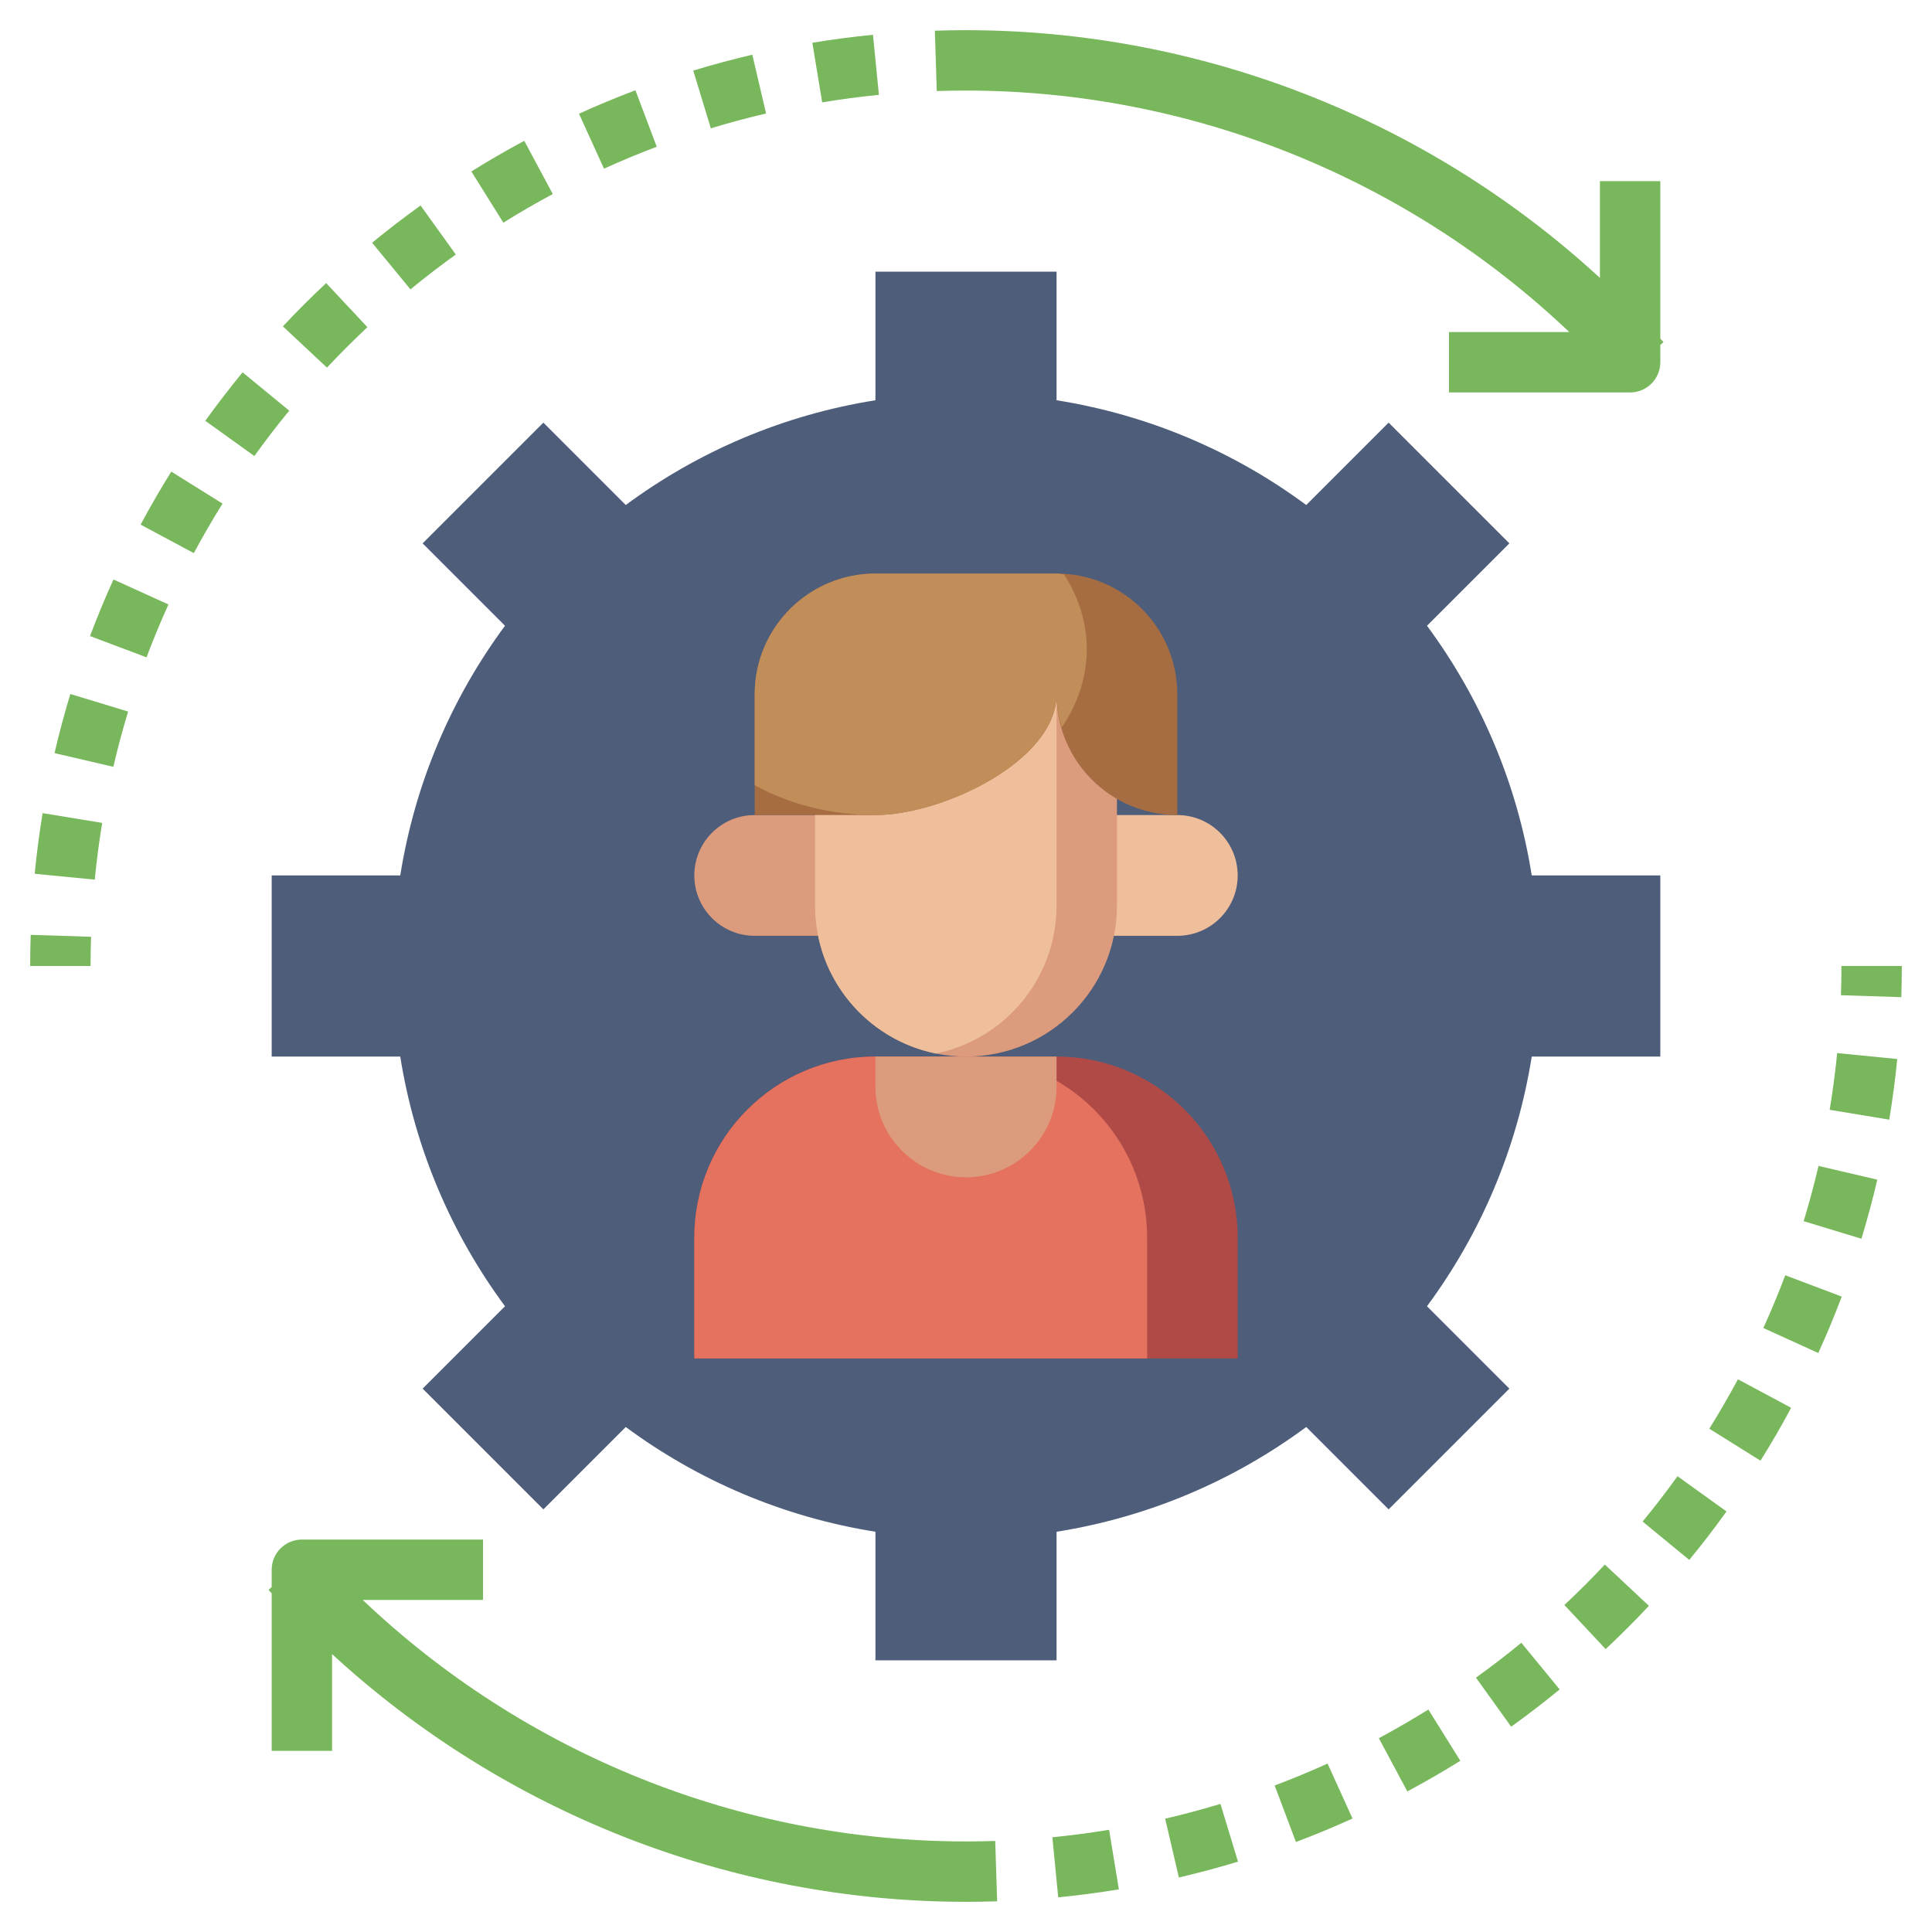<svg id="Layer_3" enable-background="new 0 0 64 64" height="512" viewBox="0 0 64 64" width="512" xmlns="http://www.w3.org/2000/svg"><path d="m55 35v-6h-4.259c-.487-3.065-1.702-5.88-3.47-8.271l2.729-2.729-4-4-2.729 2.729c-2.391-1.768-5.206-2.982-8.271-3.47v-4.259h-6v4.259c-3.065.487-5.88 1.702-8.271 3.47l-2.729-2.729-4 4 2.729 2.729c-1.768 2.391-2.982 5.206-3.47 8.271h-4.259v6h4.259c.487 3.065 1.702 5.88 3.47 8.271l-2.729 2.729 4 4 2.729-2.729c2.391 1.768 5.206 2.982 8.271 3.47v4.259h6v-4.259c3.065-.487 5.88-1.702 8.271-3.47l2.729 2.729 4-4-2.729-2.729c1.768-2.391 2.982-5.206 3.47-8.271z" fill="#4d5d7a"/><path d="m36 27h3c1.105 0 2 .895 2 2 0 1.105-.895 2-2 2h-3" fill="#efbe9a"/><path d="m41 45v-4c0-3.314-2.686-6-6-6h-6c-3.314 0-6 2.686-6 6v4" fill="#af4a47"/><path d="m38 45v-4c0-3.314-2.686-6-6-6h-3c-3.314 0-6 2.686-6 6v4" fill="#e4725f"/><path d="m29 35v1c0 1.657 1.343 3 3 3 1.657 0 3-1.343 3-3v-1" fill="#db9b7c"/><path d="m28 27h-3c-1.105 0-2 .895-2 2 0 1.105.895 2 2 2h3" fill="#db9b7c"/><path d="m37 23v7c0 2.761-2.239 5-5 5-2.761 0-5-2.239-5-5v-7" fill="#db9b7c"/><path d="m31 34.899c2.282-.463 4-2.48 4-4.899v-7h-8v7c0 2.419 1.718 4.436 4 4.899z" fill="#efbe9a"/><path d="m35 23c0 2.209-3.791 4-6 4h-4v-4c0-2.209 1.791-4 4-4h6c2.209 0 4 1.791 4 4v4c-2.209 0-4-1.791-4-4z" fill="#a66d43"/><path d="m35 23c0 .383.071.745.171 1.096.528-.774.829-1.657.829-2.596 0-.891-.276-1.731-.755-2.475-.083-.005-.161-.025-.245-.025h-6c-2.209 0-4 1.791-4 4v3.01c1.134.622 2.512.99 4 .99 2.209 0 6-1.791 6-4z" fill="#c18e59"/><g fill="#78b75b"><path d="m32 61c-7.458 0-14.615-2.896-19.984-8h3.984v-2h-6c-.552 0-1 .448-1 1v.573l-.106.095c.034.038.071.073.106.112v5.22h2v-3.206c5.697 5.243 13.195 8.206 21 8.206.345 0 .689-.005 1.032-.017l-.064-1.999c-.322.011-.644.016-.968.016z"/><path d="m45.676 57.58.944 1.763c.597-.32 1.183-.658 1.755-1.015l-1.059-1.697c-.534.332-1.082.649-1.64.949z"/><path d="m42.225 59.147.705 1.871c.629-.237 1.26-.499 1.874-.777l-.827-1.821c-.575.261-1.159.503-1.752.727z"/><path d="m34.861 60.861.194 1.99c.676-.066 1.346-.154 2.009-.263l-.324-1.974c-.62.103-1.247.185-1.879.247z"/><path d="m48.893 55.574 1.167 1.625c.549-.395 1.085-.807 1.606-1.235l-1.27-1.545c-.487.401-.989.786-1.503 1.155z"/><path d="m38.598 60.246.454 1.948c.66-.154 1.318-.331 1.958-.524l-.581-1.914c-.603.183-1.213.347-1.831.49z"/><path d="m58.413 43.992 1.82.828c.28-.615.541-1.244.777-1.869l-1.871-.706c-.223.591-.466 1.174-.726 1.747z"/><path d="m60.61 36.764 1.974.326c.109-.663.198-1.332.265-2.008l-1.99-.197c-.064.633-.146 1.26-.249 1.879z"/><path d="m59.749 40.453 1.913.582c.196-.645.373-1.303.526-1.957l-1.947-.455c-.145.618-.309 1.228-.492 1.83z"/><path d="m51.822 53.168 1.367 1.46c.493-.462.971-.939 1.433-1.433l-1.46-1.367c-.432.462-.879.909-1.34 1.34z"/><path d="m54.414 50.404 1.545 1.27c.428-.521.84-1.056 1.234-1.605l-1.624-1.167c-.369.513-.755 1.014-1.155 1.502z"/><path d="m56.623 47.328 1.696 1.059c.357-.572.696-1.156 1.015-1.752l-1.763-.944c-.298.556-.614 1.102-.948 1.637z"/><path d="m61 32c0 .324-.005.646-.016.968l1.999.064c.012-.343.017-.687.017-1.032z"/><path d="m1 32h2c0-.324.005-.646.016-.968l-1.999-.064c-.012.343-.017.687-.017 1.032z"/><path d="m18.311 6.428-.944-1.763c-.596.319-1.181.658-1.752 1.015l1.059 1.696c.533-.333 1.079-.649 1.637-.948z"/><path d="m21.755 4.861-.706-1.871c-.625.236-1.254.497-1.869.777l.828 1.82c.573-.26 1.156-.503 1.747-.726z"/><path d="m29.115 3.142-.197-1.99c-.677.067-1.346.155-2.008.265l.326 1.974c.619-.104 1.246-.186 1.879-.249z"/><path d="m15.099 8.431-1.167-1.624c-.549.395-1.084.806-1.605 1.234l1.27 1.545c.487-.4.988-.786 1.502-1.155z"/><path d="m25.377 3.759-.455-1.947c-.654.153-1.312.33-1.957.526l.582 1.913c.602-.183 1.212-.347 1.83-.492z"/><path d="m8.036 12.334c-.428.521-.84 1.057-1.235 1.606l1.625 1.167c.369-.514.754-1.016 1.155-1.503z"/><path d="m12.171 10.838-1.367-1.46c-.493.462-.971.939-1.433 1.433l1.46 1.367c.432-.461.879-.908 1.34-1.34z"/><path d="m4.658 17.379 1.763.944c.299-.558.616-1.105.95-1.641l-1.697-1.059c-.358.574-.696 1.159-1.016 1.756z"/><path d="m2.982 21.07 1.871.705c.224-.594.466-1.178.727-1.751l-1.821-.827c-.279.614-.54 1.244-.777 1.873z"/><path d="m1.806 24.948 1.948.454c.144-.618.307-1.228.49-1.831l-1.914-.581c-.194.639-.371 1.298-.524 1.958z"/><path d="m1.149 28.945 1.99.194c.062-.632.144-1.259.246-1.879l-1.974-.324c-.108.663-.196 1.333-.262 2.009z"/><path d="m32 3c7.458 0 14.615 2.896 19.984 8h-3.984v2h6c.552 0 1-.448 1-1v-.573l.106-.095c-.034-.038-.071-.074-.106-.112v-5.22h-2v3.206c-5.697-5.243-13.195-8.206-21-8.206-.345 0-.689.005-1.032.017l.064 1.999c.322-.011.644-.016.968-.016z"/></g></svg>